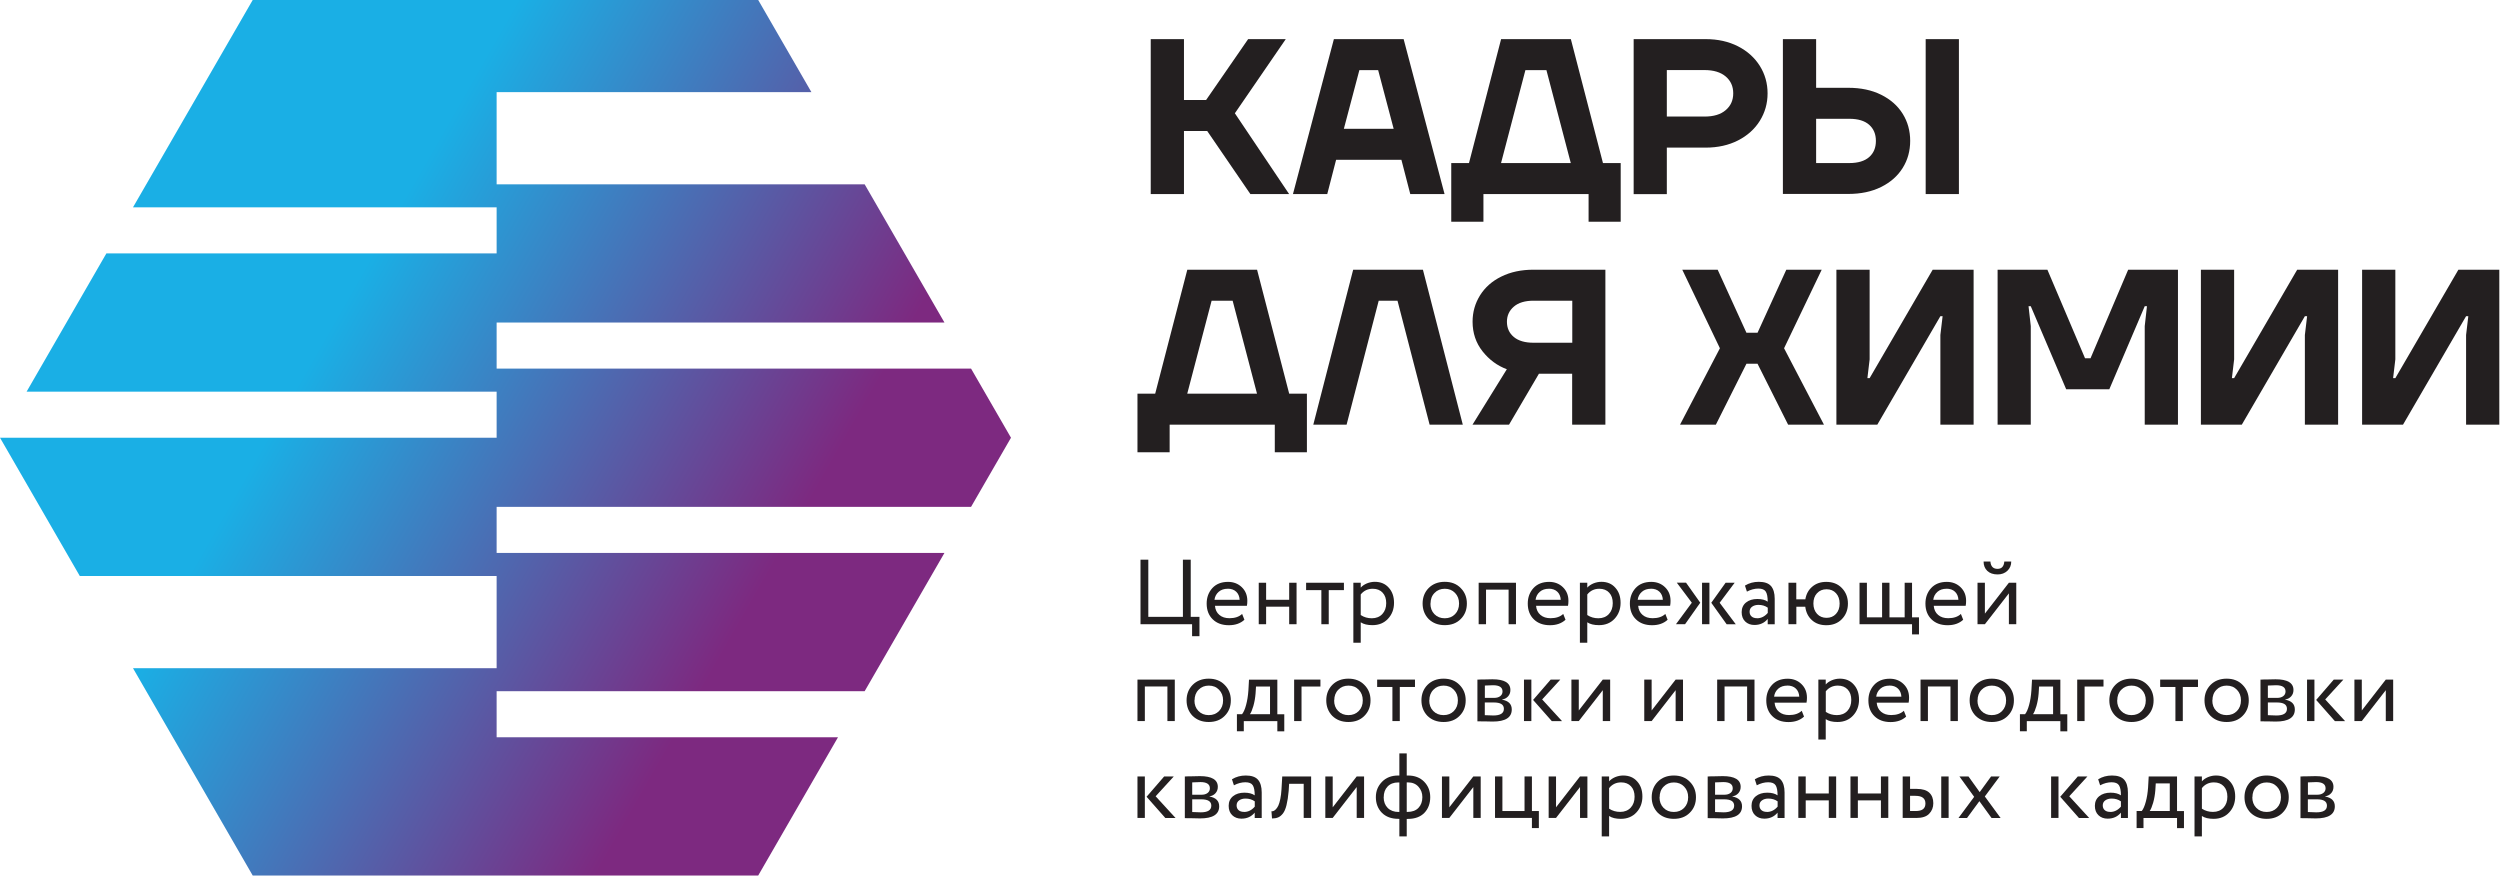 <?xml version="1.0" encoding="UTF-8"?> <svg xmlns="http://www.w3.org/2000/svg" width="731" height="256" viewBox="0 0 731 256" fill="none"><path d="M348.585 182.523H333.483V163.651H335.767V180.366H345.883V163.651H348.168V180.366H350.724V186.022H348.567V182.523H348.585Z" fill="#231F20"></path><path d="M363.196 179.514L363.867 181.218C362.707 182.287 361.184 182.813 359.317 182.813C357.341 182.813 355.764 182.233 354.603 181.091C353.425 179.949 352.827 178.408 352.827 176.486C352.827 174.673 353.389 173.169 354.495 171.954C355.6 170.757 357.123 170.141 359.081 170.141C360.695 170.141 362.036 170.667 363.106 171.7C364.175 172.733 364.719 174.057 364.719 175.688C364.719 176.214 364.683 176.686 364.592 177.139H355.256C355.347 178.263 355.782 179.169 356.543 179.804C357.305 180.456 358.284 180.765 359.498 180.765C361.075 180.765 362.326 180.348 363.215 179.496L363.196 179.514ZM358.972 172.153C357.903 172.153 357.033 172.443 356.344 173.042C355.655 173.64 355.238 174.419 355.111 175.38H362.471C362.417 174.383 362.072 173.586 361.456 173.005C360.84 172.425 360.006 172.135 358.954 172.135L358.972 172.153Z" fill="#231F20"></path><path d="M379.114 182.523H376.957V177.393H370.213V182.523H368.055V170.395H370.213V175.38H376.957V170.395H379.114V182.523Z" fill="#231F20"></path><path d="M386.347 172.552H381.906V170.395H392.964V172.552H388.523V182.523H386.365V172.552H386.347Z" fill="#231F20"></path><path d="M397.878 187.926H395.72V170.395H397.878V171.827C398.313 171.319 398.911 170.921 399.654 170.594C400.416 170.286 401.195 170.123 401.993 170.123C403.715 170.123 405.075 170.703 406.072 171.845C407.105 172.969 407.613 174.456 407.613 176.269C407.613 178.082 407.033 179.677 405.854 180.928C404.712 182.161 403.189 182.795 401.304 182.795C399.854 182.795 398.712 182.523 397.878 181.961V187.926ZM401.376 172.153C399.944 172.153 398.766 172.715 397.878 173.821V179.84C398.838 180.475 399.908 180.783 401.123 180.783C402.392 180.783 403.425 180.366 404.186 179.55C404.948 178.734 405.329 177.665 405.329 176.359C405.329 175.054 404.984 174.057 404.277 173.295C403.57 172.534 402.609 172.153 401.395 172.153H401.376Z" fill="#231F20"></path><path d="M417.747 181.018C416.568 179.804 415.97 178.281 415.97 176.468C415.97 174.655 416.568 173.132 417.747 171.936C418.943 170.739 420.521 170.123 422.442 170.123C424.364 170.123 425.923 170.721 427.101 171.936C428.298 173.132 428.914 174.637 428.914 176.468C428.914 178.299 428.316 179.822 427.101 181.018C425.923 182.215 424.364 182.795 422.442 182.795C420.521 182.795 418.98 182.197 417.747 181.018ZM418.254 176.468C418.254 177.737 418.635 178.77 419.415 179.568C420.212 180.384 421.21 180.783 422.442 180.783C423.675 180.783 424.672 180.384 425.452 179.586C426.231 178.789 426.63 177.755 426.63 176.468C426.63 175.181 426.231 174.184 425.452 173.368C424.672 172.552 423.675 172.153 422.46 172.153C421.246 172.153 420.249 172.552 419.469 173.368C418.671 174.166 418.291 175.199 418.291 176.468H418.254Z" fill="#231F20"></path><path d="M443.273 182.523H441.115V172.407H434.516V182.523H432.359V170.395H443.273V182.523Z" fill="#231F20"></path><path d="M457.087 179.514L457.758 181.218C456.597 182.287 455.075 182.813 453.207 182.813C451.231 182.813 449.654 182.233 448.494 181.091C447.315 179.949 446.717 178.408 446.717 176.486C446.717 174.673 447.279 173.169 448.385 171.954C449.491 170.757 451.014 170.141 452.972 170.141C454.585 170.141 455.927 170.667 456.996 171.7C458.066 172.733 458.61 174.057 458.61 175.688C458.61 176.214 458.573 176.686 458.483 177.139H449.146C449.237 178.263 449.672 179.169 450.434 179.804C451.195 180.456 452.174 180.765 453.389 180.765C454.966 180.765 456.217 180.348 457.105 179.496L457.087 179.514ZM452.863 172.153C451.793 172.153 450.923 172.443 450.234 173.042C449.545 173.64 449.128 174.419 449.001 175.38H456.362C456.307 174.383 455.963 173.586 455.346 173.005C454.73 172.425 453.896 172.135 452.845 172.135L452.863 172.153Z" fill="#231F20"></path><path d="M464.121 187.926H461.964V170.395H464.121V171.827C464.556 171.319 465.155 170.921 465.898 170.594C466.659 170.286 467.439 170.123 468.236 170.123C469.959 170.123 471.318 170.703 472.316 171.845C473.349 172.969 473.857 174.456 473.857 176.269C473.857 178.082 473.276 179.677 472.098 180.928C470.956 182.161 469.433 182.795 467.548 182.795C466.097 182.795 464.955 182.523 464.121 181.961V187.926ZM467.62 172.153C466.188 172.153 465.01 172.715 464.121 173.821V179.84C465.082 180.475 466.152 180.783 467.366 180.783C468.635 180.783 469.669 180.366 470.43 179.55C471.192 178.734 471.572 177.665 471.572 176.359C471.572 175.054 471.228 174.057 470.521 173.295C469.814 172.534 468.853 172.153 467.638 172.153H467.62Z" fill="#231F20"></path><path d="M486.945 179.514L487.616 181.218C486.456 182.287 484.933 182.813 483.066 182.813C481.09 182.813 479.512 182.233 478.352 181.091C477.174 179.949 476.575 178.408 476.575 176.486C476.575 174.673 477.137 173.169 478.243 171.954C479.349 170.757 480.872 170.141 482.83 170.141C484.443 170.141 485.785 170.667 486.855 171.7C487.924 172.733 488.468 174.057 488.468 175.688C488.468 176.214 488.432 176.686 488.341 177.139H479.005C479.095 178.263 479.531 179.169 480.292 179.804C481.053 180.456 482.032 180.765 483.247 180.765C484.824 180.765 486.075 180.348 486.963 179.496L486.945 179.514ZM482.721 172.153C481.652 172.153 480.781 172.443 480.092 173.042C479.404 173.64 478.987 174.419 478.86 175.38H486.22C486.166 174.383 485.821 173.586 485.205 173.005C484.588 172.425 483.755 172.135 482.703 172.135L482.721 172.153Z" fill="#231F20"></path><path d="M490.046 182.523L494.687 176.232L490.299 170.377H493.001L497.152 176.232L492.711 182.523H490.064H490.046ZM499.835 182.523H497.678V170.395H499.835V182.523ZM504.549 170.395H507.214L502.827 176.25L507.54 182.541H504.875L500.379 176.25L504.567 170.395H504.549Z" fill="#231F20"></path><path d="M510.785 172.951L510.223 171.229C511.42 170.485 512.779 170.123 514.266 170.123C515.897 170.123 517.094 170.522 517.819 171.338C518.544 172.153 518.925 173.404 518.925 175.09V182.541H516.876V180.982C515.916 182.142 514.628 182.741 512.997 182.741C511.891 182.741 510.984 182.396 510.296 181.725C509.607 181.055 509.262 180.148 509.262 178.988C509.262 177.828 509.679 176.867 510.531 176.178C511.383 175.489 512.489 175.145 513.849 175.145C515.118 175.145 516.133 175.398 516.876 175.924C516.876 174.564 516.695 173.586 516.314 172.987C515.934 172.389 515.209 172.099 514.139 172.099C513.069 172.099 511.927 172.389 510.803 172.987L510.785 172.951ZM513.758 180.783C514.955 180.783 516.006 180.257 516.895 179.224V177.683C516.133 177.139 515.227 176.867 514.175 176.867C513.432 176.867 512.816 177.048 512.326 177.393C511.837 177.737 511.583 178.227 511.583 178.861C511.583 179.459 511.782 179.931 512.163 180.257C512.544 180.601 513.087 180.765 513.776 180.765L513.758 180.783Z" fill="#231F20"></path><path d="M525.234 182.523H522.95V170.395H525.234V175.253H527.881C528.135 173.712 528.805 172.462 529.911 171.537C531.017 170.594 532.377 170.141 533.99 170.141C535.894 170.141 537.417 170.739 538.577 171.954C539.737 173.169 540.335 174.673 540.335 176.486C540.335 178.299 539.737 179.822 538.559 181.037C537.399 182.233 535.876 182.813 534.008 182.813C532.304 182.813 530.89 182.324 529.802 181.327C528.715 180.348 528.062 179.042 527.863 177.411H525.252V182.541L525.234 182.523ZM531.307 173.44C530.582 174.22 530.238 175.217 530.238 176.468C530.238 177.719 530.6 178.716 531.307 179.496C532.032 180.275 532.957 180.656 534.081 180.656C535.205 180.656 536.129 180.275 536.836 179.514C537.544 178.752 537.906 177.737 537.906 176.486C537.906 175.235 537.562 174.238 536.855 173.459C536.148 172.679 535.223 172.298 534.081 172.298C532.939 172.298 532.014 172.679 531.307 173.459V173.44Z" fill="#231F20"></path><path d="M559.099 182.523H543.725V170.395H545.883V180.511H550.324V170.395H552.482V180.511H556.923V170.395H559.081V180.511H561.111V185.496H559.081V182.523H559.099Z" fill="#231F20"></path><path d="M573.367 179.514L574.037 181.218C572.877 182.287 571.354 182.813 569.487 182.813C567.511 182.813 565.934 182.233 564.773 181.091C563.595 179.949 562.997 178.408 562.997 176.486C562.997 174.673 563.559 173.169 564.665 171.954C565.771 170.757 567.293 170.141 569.251 170.141C570.865 170.141 572.206 170.667 573.276 171.7C574.346 172.733 574.889 174.057 574.889 175.688C574.889 176.214 574.853 176.686 574.763 177.139H565.426C565.517 178.263 565.952 179.169 566.713 179.804C567.475 180.456 568.454 180.765 569.668 180.765C571.246 180.765 572.496 180.348 573.385 179.496L573.367 179.514ZM569.143 172.153C568.073 172.153 567.203 172.443 566.514 173.042C565.825 173.64 565.408 174.419 565.281 175.38H572.641C572.587 174.383 572.243 173.586 571.626 173.005C571.01 172.425 570.176 172.135 569.124 172.135L569.143 172.153Z" fill="#231F20"></path><path d="M587.398 173.495L580.382 182.523H578.225V170.395H580.382V179.423L587.398 170.395H589.556V182.523H587.398V173.495ZM579.965 164.195H581.996C582.105 165.609 582.794 166.334 584.081 166.334C585.277 166.334 585.948 165.627 586.057 164.195H588.087C588.087 165.282 587.707 166.189 586.963 166.896C586.22 167.603 585.259 167.965 584.099 167.965C582.83 167.965 581.815 167.621 581.089 166.932C580.364 166.243 580.002 165.337 580.002 164.195H579.965Z" fill="#231F20"></path><path d="M343.508 210.841H341.351V200.725H334.752V210.841H332.595V198.712H343.508V210.841Z" fill="#231F20"></path><path d="M348.73 209.336C347.551 208.121 346.953 206.598 346.953 204.786C346.953 202.973 347.551 201.45 348.73 200.253C349.926 199.057 351.503 198.44 353.425 198.44C355.347 198.44 356.906 199.039 358.084 200.253C359.281 201.45 359.897 202.954 359.897 204.786C359.897 206.617 359.299 208.139 358.084 209.336C356.906 210.532 355.347 211.113 353.425 211.113C351.503 211.113 349.962 210.514 348.73 209.336ZM349.255 204.786C349.255 206.055 349.636 207.088 350.416 207.886C351.213 208.701 352.21 209.1 353.443 209.1C354.676 209.1 355.673 208.701 356.452 207.904C357.232 207.106 357.631 206.073 357.631 204.786C357.631 203.498 357.232 202.501 356.452 201.685C355.673 200.87 354.676 200.471 353.461 200.471C352.247 200.471 351.249 200.87 350.47 201.685C349.672 202.483 349.292 203.516 349.292 204.786H349.255Z" fill="#231F20"></path><path d="M363.704 213.814H361.674V208.828H363.179C363.632 208.266 364.031 207.36 364.357 206.127C364.701 204.876 364.919 203.48 365.028 201.939L365.209 198.73H373.494V208.846H375.524V213.832H373.494V210.859H363.686V213.832L363.704 213.814ZM367.258 200.725L367.131 202.755C367.022 204.097 366.804 205.329 366.478 206.453C366.152 207.559 365.825 208.357 365.481 208.828H371.355V200.743H367.258V200.725Z" fill="#231F20"></path><path d="M380.564 210.841H378.407V198.712H386.094V200.743H380.564V210.859V210.841Z" fill="#231F20"></path><path d="M389.574 209.336C388.396 208.121 387.798 206.598 387.798 204.786C387.798 202.973 388.396 201.45 389.574 200.253C390.771 199.057 392.348 198.44 394.27 198.44C396.191 198.44 397.75 199.039 398.929 200.253C400.125 201.45 400.742 202.954 400.742 204.786C400.742 206.617 400.144 208.139 398.929 209.336C397.75 210.532 396.191 211.113 394.27 211.113C392.348 211.113 390.807 210.514 389.574 209.336ZM390.1 204.786C390.1 206.055 390.481 207.088 391.26 207.886C392.058 208.701 393.055 209.1 394.288 209.1C395.521 209.1 396.518 208.701 397.297 207.904C398.077 207.106 398.476 206.073 398.476 204.786C398.476 203.498 398.077 202.501 397.297 201.685C396.518 200.87 395.521 200.471 394.306 200.471C393.091 200.471 392.094 200.87 391.315 201.685C390.517 202.483 390.136 203.516 390.136 204.786H390.1Z" fill="#231F20"></path><path d="M407.123 200.87H402.681V198.712H413.74V200.87H409.299V210.841H407.141V200.87H407.123Z" fill="#231F20"></path><path d="M417.403 209.336C416.224 208.121 415.626 206.598 415.626 204.786C415.626 202.973 416.224 201.45 417.403 200.253C418.599 199.057 420.176 198.44 422.098 198.44C424.02 198.44 425.579 199.039 426.757 200.253C427.954 201.45 428.57 202.954 428.57 204.786C428.57 206.617 427.972 208.139 426.757 209.336C425.579 210.532 424.02 211.113 422.098 211.113C420.176 211.113 418.635 210.514 417.403 209.336ZM417.91 204.786C417.91 206.055 418.291 207.088 419.07 207.886C419.868 208.701 420.865 209.1 422.098 209.1C423.331 209.1 424.328 208.701 425.107 207.904C425.887 207.106 426.286 206.073 426.286 204.786C426.286 203.498 425.887 202.501 425.107 201.685C424.328 200.87 423.331 200.471 422.116 200.471C420.901 200.471 419.904 200.87 419.125 201.685C418.327 202.483 417.946 203.516 417.946 204.786H417.91Z" fill="#231F20"></path><path d="M431.996 210.841V198.712C431.996 198.712 432.214 198.712 432.377 198.712C432.54 198.712 432.776 198.694 433.084 198.676C433.392 198.676 433.664 198.676 433.918 198.676C435.241 198.64 436.075 198.622 436.402 198.622C439.882 198.622 441.641 199.673 441.641 201.758C441.641 202.483 441.423 203.1 440.97 203.607C440.517 204.115 439.937 204.423 439.212 204.532V204.586C441.097 204.931 442.04 205.873 442.04 207.451C442.04 209.807 440.173 210.986 436.456 210.986C436.275 210.986 435.477 210.968 434.081 210.931C433.809 210.931 433.519 210.931 433.193 210.931C432.867 210.931 432.613 210.913 432.431 210.913C432.25 210.913 432.105 210.913 431.996 210.913V210.841ZM436.565 200.362C436.039 200.362 435.241 200.398 434.172 200.453V204.06H436.891C437.634 204.06 438.215 203.897 438.668 203.553C439.121 203.208 439.339 202.755 439.339 202.175C439.339 200.979 438.414 200.362 436.565 200.362ZM436.746 205.402H434.154V209.118C435.441 209.173 436.275 209.209 436.637 209.209C438.704 209.209 439.737 208.556 439.737 207.269C439.737 205.982 438.74 205.402 436.746 205.402Z" fill="#231F20"></path><path d="M447.769 210.841H445.611V198.712H447.769V210.841ZM453.407 198.712H456.235L450.923 204.514L456.743 210.859H453.751L448.276 204.659L453.407 198.73V198.712Z" fill="#231F20"></path><path d="M468.653 201.812L461.637 210.841H459.48V198.712H461.637V207.741L468.653 198.712H470.811V210.841H468.653V201.812Z" fill="#231F20"></path><path d="M489.955 201.812L482.939 210.841H480.781V198.712H482.939V207.741L489.955 198.712H492.112V210.841H489.955V201.812Z" fill="#231F20"></path><path d="M513.015 210.841H510.858V200.725H504.259V210.841H502.101V198.712H513.015V210.841Z" fill="#231F20"></path><path d="M526.829 207.831L527.5 209.535C526.34 210.605 524.817 211.131 522.949 211.131C520.973 211.131 519.396 210.551 518.236 209.409C517.058 208.266 516.459 206.725 516.459 204.804C516.459 202.991 517.021 201.486 518.127 200.271C519.233 199.075 520.756 198.459 522.714 198.459C524.327 198.459 525.669 198.984 526.738 200.018C527.808 201.051 528.352 202.374 528.352 204.006C528.352 204.532 528.316 205.003 528.225 205.456H518.889C518.979 206.58 519.414 207.487 520.176 208.121C520.937 208.774 521.916 209.082 523.131 209.082C524.708 209.082 525.959 208.665 526.847 207.813L526.829 207.831ZM522.605 200.471C521.535 200.471 520.665 200.761 519.976 201.359C519.287 201.957 518.87 202.737 518.744 203.698H526.104C526.049 202.701 525.705 201.903 525.089 201.323C524.472 200.743 523.638 200.453 522.587 200.453L522.605 200.471Z" fill="#231F20"></path><path d="M533.845 216.243H531.688V198.712H533.845V200.145C534.28 199.637 534.879 199.238 535.622 198.912C536.383 198.604 537.163 198.44 537.961 198.44C539.683 198.44 541.043 199.02 542.04 200.163C543.073 201.287 543.581 202.773 543.581 204.586C543.581 206.399 543 207.994 541.822 209.245C540.68 210.478 539.157 211.113 537.272 211.113C535.821 211.113 534.679 210.841 533.845 210.279V216.243ZM537.362 200.471C535.93 200.471 534.752 201.033 533.863 202.139V208.158C534.824 208.792 535.894 209.1 537.109 209.1C538.378 209.1 539.411 208.683 540.172 207.867C540.934 207.052 541.314 205.982 541.314 204.677C541.314 203.371 540.97 202.374 540.263 201.613C539.556 200.852 538.595 200.471 537.381 200.471H537.362Z" fill="#231F20"></path><path d="M556.688 207.831L557.358 209.535C556.198 210.605 554.675 211.131 552.808 211.131C550.832 211.131 549.255 210.551 548.095 209.409C546.916 208.266 546.318 206.725 546.318 204.804C546.318 202.991 546.88 201.486 547.986 200.271C549.092 199.075 550.614 198.459 552.572 198.459C554.186 198.459 555.527 198.984 556.597 200.018C557.667 201.051 558.211 202.374 558.211 204.006C558.211 204.532 558.174 205.003 558.084 205.456H548.747C548.838 206.58 549.273 207.487 550.034 208.121C550.796 208.774 551.775 209.082 552.989 209.082C554.567 209.082 555.818 208.665 556.706 207.813L556.688 207.831ZM552.464 200.471C551.394 200.471 550.524 200.761 549.835 201.359C549.146 201.957 548.729 202.737 548.602 203.698H555.963C555.908 202.701 555.564 201.903 554.947 201.323C554.331 200.743 553.497 200.453 552.445 200.453L552.464 200.471Z" fill="#231F20"></path><path d="M572.478 210.841H570.321V200.725H563.722V210.841H561.564V198.712H572.478V210.841Z" fill="#231F20"></path><path d="M577.699 209.336C576.521 208.121 575.923 206.598 575.923 204.786C575.923 202.973 576.521 201.45 577.699 200.253C578.896 199.057 580.473 198.44 582.395 198.44C584.316 198.44 585.875 199.039 587.054 200.253C588.25 201.45 588.867 202.954 588.867 204.786C588.867 206.617 588.268 208.139 587.054 209.336C585.875 210.532 584.316 211.113 582.395 211.113C580.473 211.113 578.932 210.514 577.699 209.336ZM578.207 204.786C578.207 206.055 578.588 207.088 579.367 207.886C580.165 208.701 581.162 209.1 582.395 209.1C583.627 209.1 584.625 208.701 585.404 207.904C586.184 207.106 586.582 206.073 586.582 204.786C586.582 203.498 586.184 202.501 585.404 201.685C584.625 200.87 583.627 200.471 582.413 200.471C581.198 200.471 580.201 200.87 579.421 201.685C578.624 202.483 578.243 203.516 578.243 204.786H578.207Z" fill="#231F20"></path><path d="M592.656 213.814H590.625V208.828H592.13C592.583 208.266 592.982 207.36 593.309 206.127C593.653 204.876 593.871 203.48 593.979 201.939L594.161 198.73H602.446V208.846H604.476V213.832H602.446V210.859H592.638V213.832L592.656 213.814ZM596.227 200.725L596.1 202.755C595.992 204.097 595.774 205.329 595.448 206.453C595.121 207.559 594.795 208.357 594.451 208.828H600.325V200.743H596.227V200.725Z" fill="#231F20"></path><path d="M609.534 210.841H607.377V198.712H615.063V200.743H609.534V210.859V210.841Z" fill="#231F20"></path><path d="M618.544 209.336C617.366 208.121 616.767 206.598 616.767 204.786C616.767 202.973 617.366 201.45 618.544 200.253C619.74 199.057 621.318 198.44 623.239 198.44C625.161 198.44 626.72 199.039 627.899 200.253C629.095 201.45 629.711 202.954 629.711 204.786C629.711 206.617 629.113 208.139 627.899 209.336C626.72 210.532 625.161 211.113 623.239 211.113C621.318 211.113 619.777 210.514 618.544 209.336ZM619.052 204.786C619.052 206.055 619.432 207.088 620.212 207.886C621.01 208.701 622.007 209.1 623.239 209.1C624.472 209.1 625.469 208.701 626.249 207.904C627.028 207.106 627.427 206.073 627.427 204.786C627.427 203.498 627.028 202.501 626.249 201.685C625.469 200.87 624.472 200.471 623.258 200.471C622.043 200.471 621.046 200.87 620.266 201.685C619.469 202.483 619.088 203.516 619.088 204.786H619.052Z" fill="#231F20"></path><path d="M636.075 200.87H631.633V198.712H642.692V200.87H638.25V210.841H636.093V200.87H636.075Z" fill="#231F20"></path><path d="M646.372 209.336C645.194 208.121 644.596 206.598 644.596 204.786C644.596 202.973 645.194 201.45 646.372 200.253C647.569 199.057 649.146 198.44 651.068 198.44C652.989 198.44 654.549 199.039 655.727 200.253C656.923 201.45 657.54 202.954 657.54 204.786C657.54 206.617 656.942 208.139 655.727 209.336C654.549 210.532 652.989 211.113 651.068 211.113C649.146 211.113 647.605 210.514 646.372 209.336ZM646.88 204.786C646.88 206.055 647.261 207.088 648.04 207.886C648.838 208.701 649.835 209.1 651.068 209.1C652.301 209.1 653.298 208.701 654.077 207.904C654.857 207.106 655.256 206.073 655.256 204.786C655.256 203.498 654.857 202.501 654.077 201.685C653.298 200.87 652.301 200.471 651.086 200.471C649.871 200.471 648.874 200.87 648.095 201.685C647.297 202.483 646.916 203.516 646.916 204.786H646.88Z" fill="#231F20"></path><path d="M660.966 210.841V198.712C660.966 198.712 661.183 198.712 661.347 198.712C661.51 198.712 661.745 198.694 662.054 198.676C662.362 198.676 662.634 198.676 662.887 198.676C664.211 198.64 665.045 198.622 665.371 198.622C668.852 198.622 670.61 199.673 670.61 201.758C670.61 202.483 670.393 203.1 669.94 203.607C669.486 204.115 668.906 204.423 668.181 204.532V204.586C670.067 204.931 671.009 205.873 671.009 207.451C671.009 209.807 669.142 210.986 665.426 210.986C665.244 210.986 664.447 210.968 663.051 210.931C662.779 210.931 662.489 210.931 662.162 210.931C661.836 210.931 661.582 210.913 661.401 210.913C661.22 210.913 661.075 210.913 660.966 210.913V210.841ZM665.516 200.362C664.99 200.362 664.193 200.398 663.123 200.453V204.06H665.843C666.586 204.06 667.166 203.897 667.619 203.553C668.072 203.208 668.29 202.755 668.29 202.175C668.29 200.979 667.365 200.362 665.516 200.362ZM665.716 205.402H663.123V209.118C664.41 209.173 665.244 209.209 665.607 209.209C667.674 209.209 668.707 208.556 668.707 207.269C668.707 205.982 667.71 205.402 665.716 205.402Z" fill="#231F20"></path><path d="M676.738 210.841H674.581V198.712H676.738V210.841ZM682.376 198.712H685.204L679.892 204.514L685.712 210.859H682.72L677.246 204.659L682.376 198.73V198.712Z" fill="#231F20"></path><path d="M697.605 201.812L690.589 210.841H688.431V198.712H690.589V207.741L697.605 198.712H699.762V210.841H697.605V201.812Z" fill="#231F20"></path><path d="M334.752 239.158H332.595V227.03H334.752V239.158ZM340.39 227.03H343.218L337.907 232.831L343.726 239.176H340.735L335.26 232.976L340.39 227.048V227.03Z" fill="#231F20"></path><path d="M346.445 239.158V227.03C346.445 227.03 346.663 227.03 346.826 227.03C346.989 227.03 347.225 227.012 347.533 226.994C347.841 226.994 348.113 226.994 348.367 226.994C349.69 226.957 350.524 226.939 350.851 226.939C354.331 226.939 356.09 227.991 356.09 230.076C356.09 230.801 355.872 231.417 355.419 231.925C354.966 232.432 354.386 232.741 353.661 232.849V232.904C355.546 233.248 356.489 234.191 356.489 235.768C356.489 238.125 354.621 239.303 350.905 239.303C350.724 239.303 349.926 239.285 348.53 239.249C348.258 239.249 347.968 239.249 347.642 239.249C347.316 239.249 347.062 239.231 346.88 239.231C346.699 239.231 346.554 239.231 346.445 239.231V239.158ZM350.996 228.68C350.47 228.68 349.672 228.716 348.603 228.77V232.378H351.322C352.065 232.378 352.645 232.215 353.099 231.87C353.552 231.526 353.769 231.073 353.769 230.493C353.769 229.296 352.845 228.68 350.996 228.68ZM351.195 233.72H348.603V237.436C349.89 237.49 350.724 237.527 351.086 237.527C353.153 237.527 354.186 236.874 354.186 235.587C354.186 234.3 353.189 233.72 351.195 233.72Z" fill="#231F20"></path><path d="M360.786 229.586L360.224 227.864C361.42 227.121 362.78 226.758 364.266 226.758C365.898 226.758 367.094 227.157 367.82 227.973C368.545 228.788 368.925 230.039 368.925 231.725V239.176H366.877V237.617C365.916 238.777 364.629 239.376 362.997 239.376C361.891 239.376 360.985 239.031 360.296 238.361C359.607 237.69 359.263 236.783 359.263 235.623C359.263 234.463 359.68 233.502 360.532 232.813C361.384 232.124 362.49 231.78 363.849 231.78C365.118 231.78 366.134 232.034 366.877 232.559C366.877 231.2 366.696 230.221 366.315 229.622C365.934 229.024 365.209 228.734 364.139 228.734C363.07 228.734 361.928 229.024 360.804 229.622L360.786 229.586ZM363.759 237.418C364.955 237.418 366.007 236.892 366.895 235.859V234.318C366.134 233.774 365.227 233.502 364.176 233.502C363.432 233.502 362.816 233.683 362.327 234.028C361.837 234.372 361.583 234.862 361.583 235.496C361.583 236.094 361.783 236.566 362.163 236.892C362.544 237.237 363.088 237.4 363.777 237.4L363.759 237.418Z" fill="#231F20"></path><path d="M383.356 239.158H381.199V229.187H376.939L376.812 231.236C376.667 232.904 376.449 234.3 376.177 235.406C375.905 236.511 375.543 237.345 375.108 237.889C374.673 238.433 374.201 238.814 373.712 239.013C373.222 239.213 372.642 239.321 371.935 239.321L371.772 237.218C371.971 237.237 372.171 237.218 372.388 237.128C372.606 237.037 372.842 236.874 373.095 236.602C373.349 236.33 373.585 235.968 373.802 235.514C374.002 235.061 374.201 234.427 374.364 233.611C374.528 232.795 374.654 231.852 374.709 230.801L374.926 227.03H383.375V239.158H383.356Z" fill="#231F20"></path><path d="M396.699 230.13L389.683 239.158H387.526V227.03H389.683V236.058L396.699 227.03H398.857V239.158H396.699V230.13Z" fill="#231F20"></path><path d="M411.329 244.561H409.172V239.43H408.882C406.851 239.43 405.238 238.832 404.059 237.653C402.899 236.457 402.301 234.934 402.301 233.103C402.301 231.272 402.899 229.858 404.077 228.625C405.256 227.392 406.851 226.758 408.845 226.758H409.172V220.286H411.329V226.758H411.674C413.65 226.758 415.227 227.356 416.423 228.571C417.602 229.785 418.2 231.29 418.2 233.103C418.2 234.916 417.62 236.511 416.478 237.69C415.336 238.85 413.74 239.448 411.674 239.448H411.329V244.579V244.561ZM404.585 233.103C404.585 234.408 404.984 235.46 405.763 236.239C406.543 237.019 407.613 237.418 408.954 237.418H409.172V228.788H408.827C407.522 228.788 406.489 229.187 405.727 229.985C404.966 230.783 404.603 231.816 404.603 233.103H404.585ZM411.674 228.77H411.329V237.4H411.565C412.924 237.4 413.994 237.019 414.755 236.221C415.517 235.424 415.898 234.39 415.898 233.085C415.898 231.888 415.517 230.891 414.755 230.039C413.994 229.187 412.961 228.77 411.655 228.77H411.674Z" fill="#231F20"></path><path d="M430.8 230.13L423.784 239.158H421.627V227.03H423.784V236.058L430.8 227.03H432.957V239.158H430.8V230.13Z" fill="#231F20"></path><path d="M447.932 239.158H437.145V227.03H439.302V237.146H445.774V227.03H447.932V237.146H449.962V242.131H447.932V239.158Z" fill="#231F20"></path><path d="M462 230.13L454.984 239.158H452.827V227.03H454.984V236.058L462 227.03H464.157V239.158H462V230.13Z" fill="#231F20"></path><path d="M470.502 244.561H468.345V227.03H470.502V228.462C470.937 227.954 471.535 227.556 472.279 227.229C473.04 226.921 473.82 226.758 474.617 226.758C476.34 226.758 477.699 227.338 478.696 228.48C479.73 229.604 480.237 231.091 480.237 232.904C480.237 234.717 479.657 236.312 478.479 237.563C477.337 238.796 475.814 239.43 473.928 239.43C472.478 239.43 471.336 239.158 470.502 238.596V244.561ZM474.001 228.77C472.569 228.77 471.39 229.332 470.502 230.438V236.457C471.463 237.091 472.533 237.4 473.747 237.4C475.016 237.4 476.05 236.983 476.811 236.167C477.572 235.351 477.953 234.281 477.953 232.976C477.953 231.671 477.609 230.674 476.902 229.912C476.195 229.151 475.234 228.77 474.019 228.77H474.001Z" fill="#231F20"></path><path d="M484.734 237.653C483.555 236.439 482.957 234.916 482.957 233.103C482.957 231.29 483.555 229.767 484.734 228.571C485.93 227.374 487.507 226.758 489.429 226.758C491.351 226.758 492.91 227.356 494.088 228.571C495.285 229.767 495.901 231.272 495.901 233.103C495.901 234.934 495.303 236.457 494.088 237.653C492.91 238.85 491.351 239.43 489.429 239.43C487.507 239.43 485.966 238.832 484.734 237.653ZM485.241 233.103C485.241 234.372 485.622 235.405 486.402 236.203C487.199 237.019 488.196 237.418 489.429 237.418C490.662 237.418 491.659 237.019 492.439 236.221C493.218 235.424 493.617 234.39 493.617 233.103C493.617 231.816 493.218 230.819 492.439 230.003C491.659 229.187 490.662 228.788 489.447 228.788C488.233 228.788 487.236 229.187 486.456 230.003C485.658 230.801 485.278 231.834 485.278 233.103H485.241Z" fill="#231F20"></path><path d="M499.327 239.158V227.03C499.327 227.03 499.545 227.03 499.708 227.03C499.871 227.03 500.107 227.012 500.415 226.994C500.723 226.994 500.995 226.994 501.249 226.994C502.572 226.957 503.406 226.939 503.733 226.939C507.214 226.939 508.972 227.991 508.972 230.076C508.972 230.801 508.754 231.417 508.301 231.925C507.848 232.432 507.268 232.741 506.543 232.849V232.904C508.428 233.248 509.371 234.191 509.371 235.768C509.371 238.125 507.504 239.303 503.787 239.303C503.606 239.303 502.808 239.285 501.412 239.249C501.14 239.249 500.85 239.249 500.524 239.249C500.198 239.249 499.944 239.231 499.762 239.231C499.581 239.231 499.436 239.231 499.327 239.231V239.158ZM503.878 228.68C503.352 228.68 502.554 228.716 501.485 228.77V232.378H504.204C504.947 232.378 505.527 232.215 505.981 231.87C506.434 231.526 506.651 231.073 506.651 230.493C506.651 229.296 505.727 228.68 503.878 228.68ZM504.077 233.72H501.485V237.436C502.772 237.49 503.606 237.527 503.968 237.527C506.035 237.527 507.068 236.874 507.068 235.587C507.068 234.3 506.071 233.72 504.077 233.72Z" fill="#231F20"></path><path d="M513.668 229.586L513.106 227.864C514.302 227.121 515.662 226.758 517.148 226.758C518.78 226.758 519.977 227.157 520.702 227.973C521.427 228.788 521.808 230.039 521.808 231.725V239.176H519.759V237.617C518.798 238.777 517.511 239.376 515.879 239.376C514.773 239.376 513.867 239.031 513.178 238.361C512.489 237.69 512.145 236.783 512.145 235.623C512.145 234.463 512.562 233.502 513.414 232.813C514.266 232.124 515.372 231.78 516.731 231.78C518 231.78 519.016 232.034 519.759 232.559C519.759 231.2 519.578 230.221 519.197 229.622C518.816 229.024 518.091 228.734 517.021 228.734C515.952 228.734 514.81 229.024 513.686 229.622L513.668 229.586ZM516.641 237.418C517.837 237.418 518.889 236.892 519.777 235.859V234.318C519.016 233.774 518.109 233.502 517.058 233.502C516.314 233.502 515.698 233.683 515.209 234.028C514.719 234.372 514.465 234.862 514.465 235.496C514.465 236.094 514.665 236.566 515.045 236.892C515.426 237.237 515.97 237.4 516.659 237.4L516.641 237.418Z" fill="#231F20"></path><path d="M536.891 239.158H534.734V234.028H527.99V239.158H525.832V227.03H527.99V232.015H534.734V227.03H536.891V239.158Z" fill="#231F20"></path><path d="M552.137 239.158H549.98V234.028H543.236V239.158H541.079V227.03H543.236V232.015H549.98V227.03H552.137V239.158Z" fill="#231F20"></path><path d="M560.259 239.158H556.343V227.03H558.501V230.674H560.495C562.145 230.674 563.359 231.055 564.139 231.798C564.918 232.541 565.299 233.556 565.299 234.862C565.299 236.094 564.9 237.11 564.084 237.944C563.305 238.778 562.036 239.176 560.259 239.176V239.158ZM560.096 232.686H558.501V237.146H560.06C561.093 237.146 561.836 236.965 562.29 236.602C562.761 236.239 562.997 235.677 562.997 234.934C562.997 233.448 562.018 232.704 560.078 232.704L560.096 232.686ZM569.777 239.158H567.62V227.03H569.777V239.158Z" fill="#231F20"></path><path d="M582.213 227.03H584.715L580.364 232.886L584.969 239.176H582.322L578.769 234.263L575.161 239.176H572.659L577.246 232.994L572.931 227.03H575.578L578.859 231.617L582.195 227.03H582.213Z" fill="#231F20"></path><path d="M601.902 239.158H599.744V227.03H601.902V239.158ZM607.54 227.03H610.368L605.056 232.831L610.876 239.176H607.884L602.409 232.976L607.54 227.048V227.03Z" fill="#231F20"></path><path d="M614.066 229.586L613.504 227.864C614.701 227.121 616.06 226.758 617.547 226.758C619.178 226.758 620.375 227.157 621.1 227.973C621.825 228.788 622.206 230.039 622.206 231.725V239.176H620.157V237.617C619.197 238.777 617.909 239.376 616.278 239.376C615.172 239.376 614.265 239.031 613.577 238.361C612.888 237.69 612.543 236.783 612.543 235.623C612.543 234.463 612.96 233.502 613.812 232.813C614.664 232.124 615.77 231.78 617.13 231.78C618.399 231.78 619.414 232.034 620.157 232.559C620.157 231.2 619.976 230.221 619.595 229.622C619.215 229.024 618.49 228.734 617.42 228.734C616.35 228.734 615.208 229.024 614.084 229.622L614.066 229.586ZM617.021 237.418C618.218 237.418 619.269 236.892 620.157 235.859V234.318C619.396 233.774 618.49 233.502 617.438 233.502C616.695 233.502 616.078 233.683 615.589 234.028C615.099 234.372 614.846 234.862 614.846 235.496C614.846 236.094 615.045 236.566 615.426 236.892C615.806 237.237 616.35 237.4 617.039 237.4L617.021 237.418Z" fill="#231F20"></path><path d="M626.774 242.131H624.744V237.146H626.249C626.702 236.584 627.101 235.677 627.427 234.445C627.771 233.194 627.989 231.798 628.098 230.257L628.279 227.048H636.564V237.164H638.594V242.149H636.564V239.176H626.756V242.149L626.774 242.131ZM630.346 229.042L630.219 231.073C630.11 232.414 629.893 233.647 629.566 234.771C629.24 235.877 628.914 236.674 628.569 237.146H634.443V229.06H630.346V229.042Z" fill="#231F20"></path><path d="M643.834 244.561H641.677V227.03H643.834V228.462C644.269 227.954 644.867 227.556 645.611 227.229C646.372 226.921 647.152 226.758 647.949 226.758C649.672 226.758 651.031 227.338 652.028 228.48C653.062 229.604 653.569 231.091 653.569 232.904C653.569 234.717 652.989 236.312 651.811 237.563C650.669 238.796 649.146 239.43 647.26 239.43C645.81 239.43 644.668 239.158 643.834 238.596V244.561ZM647.333 228.77C645.901 228.77 644.722 229.332 643.834 230.438V236.457C644.795 237.091 645.865 237.4 647.079 237.4C648.348 237.4 649.382 236.983 650.143 236.167C650.904 235.351 651.285 234.281 651.285 232.976C651.285 231.671 650.941 230.674 650.234 229.912C649.527 229.151 648.566 228.77 647.351 228.77H647.333Z" fill="#231F20"></path><path d="M658.065 237.653C656.887 236.439 656.289 234.916 656.289 233.103C656.289 231.29 656.887 229.767 658.065 228.571C659.262 227.374 660.839 226.758 662.761 226.758C664.683 226.758 666.242 227.356 667.42 228.571C668.617 229.767 669.233 231.272 669.233 233.103C669.233 234.934 668.635 236.457 667.42 237.653C666.242 238.85 664.683 239.43 662.761 239.43C660.839 239.43 659.298 238.832 658.065 237.653ZM658.573 233.103C658.573 234.372 658.954 235.405 659.733 236.203C660.531 237.019 661.528 237.418 662.761 237.418C663.994 237.418 664.991 237.019 665.77 236.221C666.55 235.424 666.949 234.39 666.949 233.103C666.949 231.816 666.55 230.819 665.77 230.003C664.991 229.187 663.994 228.788 662.779 228.788C661.564 228.788 660.567 229.187 659.788 230.003C658.99 230.801 658.609 231.834 658.609 233.103H658.573Z" fill="#231F20"></path><path d="M672.659 239.158V227.03C672.659 227.03 672.877 227.03 673.04 227.03C673.203 227.03 673.439 227.012 673.747 226.994C674.055 226.994 674.327 226.994 674.581 226.994C675.904 226.957 676.738 226.939 677.065 226.939C680.545 226.939 682.304 227.991 682.304 230.076C682.304 230.801 682.086 231.417 681.633 231.925C681.18 232.432 680.6 232.741 679.875 232.849V232.904C681.76 233.248 682.703 234.191 682.703 235.768C682.703 238.125 680.835 239.303 677.119 239.303C676.938 239.303 676.14 239.285 674.744 239.249C674.472 239.249 674.182 239.249 673.856 239.249C673.529 239.249 673.276 239.231 673.094 239.231C672.913 239.231 672.768 239.231 672.659 239.231V239.158ZM677.228 228.68C676.702 228.68 675.904 228.716 674.835 228.77V232.378H677.554C678.297 232.378 678.877 232.215 679.331 231.87C679.784 231.526 680.001 231.073 680.001 230.493C680.001 229.296 679.077 228.68 677.228 228.68ZM677.409 233.72H674.817V237.436C676.104 237.49 676.938 237.527 677.3 237.527C679.367 237.527 680.4 236.874 680.4 235.587C680.4 234.3 679.403 233.72 677.409 233.72Z" fill="#231F20"></path><path d="M336.474 56.744V11.439H346.192V29.242H352.664L364.955 11.439H375.959L361.075 33.122L376.938 56.744H365.608L352.99 38.307H346.192V56.744H336.474Z" fill="#231F20"></path><path d="M378.062 56.744L390.028 11.439H410.423L422.388 56.744H412.363L409.77 46.718H390.68L388.088 56.744H378.062ZM392.946 37.654H407.504L402.972 20.504H397.479L392.946 37.654Z" fill="#231F20"></path><path d="M424.346 64.829V47.679H429.531L438.922 11.439H459.317L468.708 47.679H473.893V64.829H464.502V56.744H433.755V64.829H424.364H424.346ZM438.904 47.679H459.299L452.174 20.504H446.028L438.904 47.679Z" fill="#231F20"></path><path d="M477.681 56.744V11.439H498.711C502.301 11.439 505.455 12.146 508.193 13.542C510.93 14.938 513.051 16.86 514.574 19.271C516.079 21.682 516.84 24.365 516.84 27.302C516.84 30.239 516.079 32.904 514.574 35.334C513.069 37.745 510.93 39.666 508.193 41.062C505.455 42.458 502.301 43.165 498.711 43.165H487.38V56.762H477.663L477.681 56.744ZM498.385 34.083C501.068 34.083 503.135 33.466 504.603 32.197C506.071 30.946 506.797 29.315 506.797 27.284C506.797 25.254 506.071 23.622 504.603 22.371C503.135 21.12 501.068 20.486 498.385 20.486H487.38V34.083H498.385Z" fill="#231F20"></path><path d="M521.318 56.744V11.439H531.035V25.671H540.426C544.088 25.671 547.297 26.341 550.034 27.701C552.772 29.061 554.875 30.91 556.343 33.267C557.812 35.623 558.537 38.27 558.537 41.189C558.537 44.108 557.812 46.773 556.343 49.111C554.875 51.468 552.772 53.318 550.034 54.677C547.297 56.037 544.088 56.708 540.426 56.708H521.336L521.318 56.744ZM540.734 47.679C543.272 47.679 545.212 47.099 546.536 45.939C547.859 44.779 548.512 43.202 548.512 41.207C548.512 39.213 547.859 37.654 546.536 36.476C545.212 35.315 543.291 34.735 540.734 34.735H531.035V47.679H540.734ZM563.069 56.744V11.439H572.786V56.744H563.069Z" fill="#231F20"></path><path d="M332.595 132.251V115.101H337.78L347.17 78.861H367.566L376.956 115.101H382.141V132.251H372.751V124.166H342.004V132.251H332.613H332.595ZM347.152 115.101H367.548L360.423 87.926H354.277L347.152 115.101Z" fill="#231F20"></path><path d="M384.009 124.166L395.666 78.861H416.061L427.718 124.166H418.019L408.628 87.926H403.135L393.744 124.166H384.027H384.009Z" fill="#231F20"></path><path d="M440.626 107.976C437.816 106.943 435.441 105.185 433.501 102.737C431.561 100.272 430.582 97.389 430.582 94.072C430.582 91.261 431.308 88.705 432.758 86.367C434.208 84.046 436.275 82.197 438.976 80.874C441.677 79.532 444.814 78.861 448.385 78.861H469.415V124.166H459.698V109.282H449.98L441.242 124.166H430.564L440.59 107.976H440.626ZM448.403 100.217H459.734V87.926H448.403C445.901 87.926 443.98 88.506 442.638 89.666C441.297 90.826 440.626 92.295 440.626 94.072C440.626 95.921 441.297 97.407 442.638 98.531C443.98 99.655 445.901 100.217 448.403 100.217Z" fill="#231F20"></path><path d="M491.242 124.166L502.899 101.831L491.895 78.861H502.246L510.658 97.299H513.903L522.315 78.861H532.667L521.662 101.831L533.319 124.166H522.841L513.903 106.363H510.658L501.721 124.166H491.242Z" fill="#231F20"></path><path d="M536.963 124.166V78.861H546.681V105.076L546.028 110.569H546.681L565.118 78.861H577.083V124.166H567.366V97.951L568.018 92.458H567.366L548.929 124.166H536.963Z" fill="#231F20"></path><path d="M584.099 124.166V78.861H598.656L609.661 104.75H611.274L622.278 78.861H636.836V124.166H627.119V95.359L627.771 89.539H627.119L616.767 113.814H604.149L593.798 89.539H593.145L593.798 95.359V124.166H584.081H584.099Z" fill="#231F20"></path><path d="M643.544 124.166V78.861H653.261V105.076L652.608 110.569H653.261L671.698 78.861H683.663V124.166H673.946V97.951L674.599 92.458H673.946L655.509 124.166H643.544Z" fill="#231F20"></path><path d="M690.679 124.166V78.861H700.397V105.076L699.744 110.569H700.397L718.834 78.861H730.799V124.166H721.082V97.951L721.734 92.458H721.082L702.645 124.166H690.679Z" fill="#231F20"></path><path d="M145.214 107.777V94.307H276.159L252.827 53.898H145.214V26.94H237.255L221.7 0H145.214H73.894L38.887 60.623H145.214V74.093H31.109L7.777 114.521H145.214V127.991H0L23.332 168.419H145.214V195.377H38.887L73.894 256H145.214H221.7L245.032 215.572H145.214V202.102H252.827L276.159 161.675H145.214V148.205H283.937L295.612 127.991L283.937 107.777H145.214Z" fill="url(#paint0_linear_378_164)"></path><defs><linearGradient id="paint0_linear_378_164" x1="71.084" y1="84.119" x2="243.672" y2="182.831" gradientUnits="userSpaceOnUse"><stop offset="0.14" stop-color="#1AAFE5"></stop><stop offset="0.88" stop-color="#7D2980"></stop></linearGradient></defs></svg> 